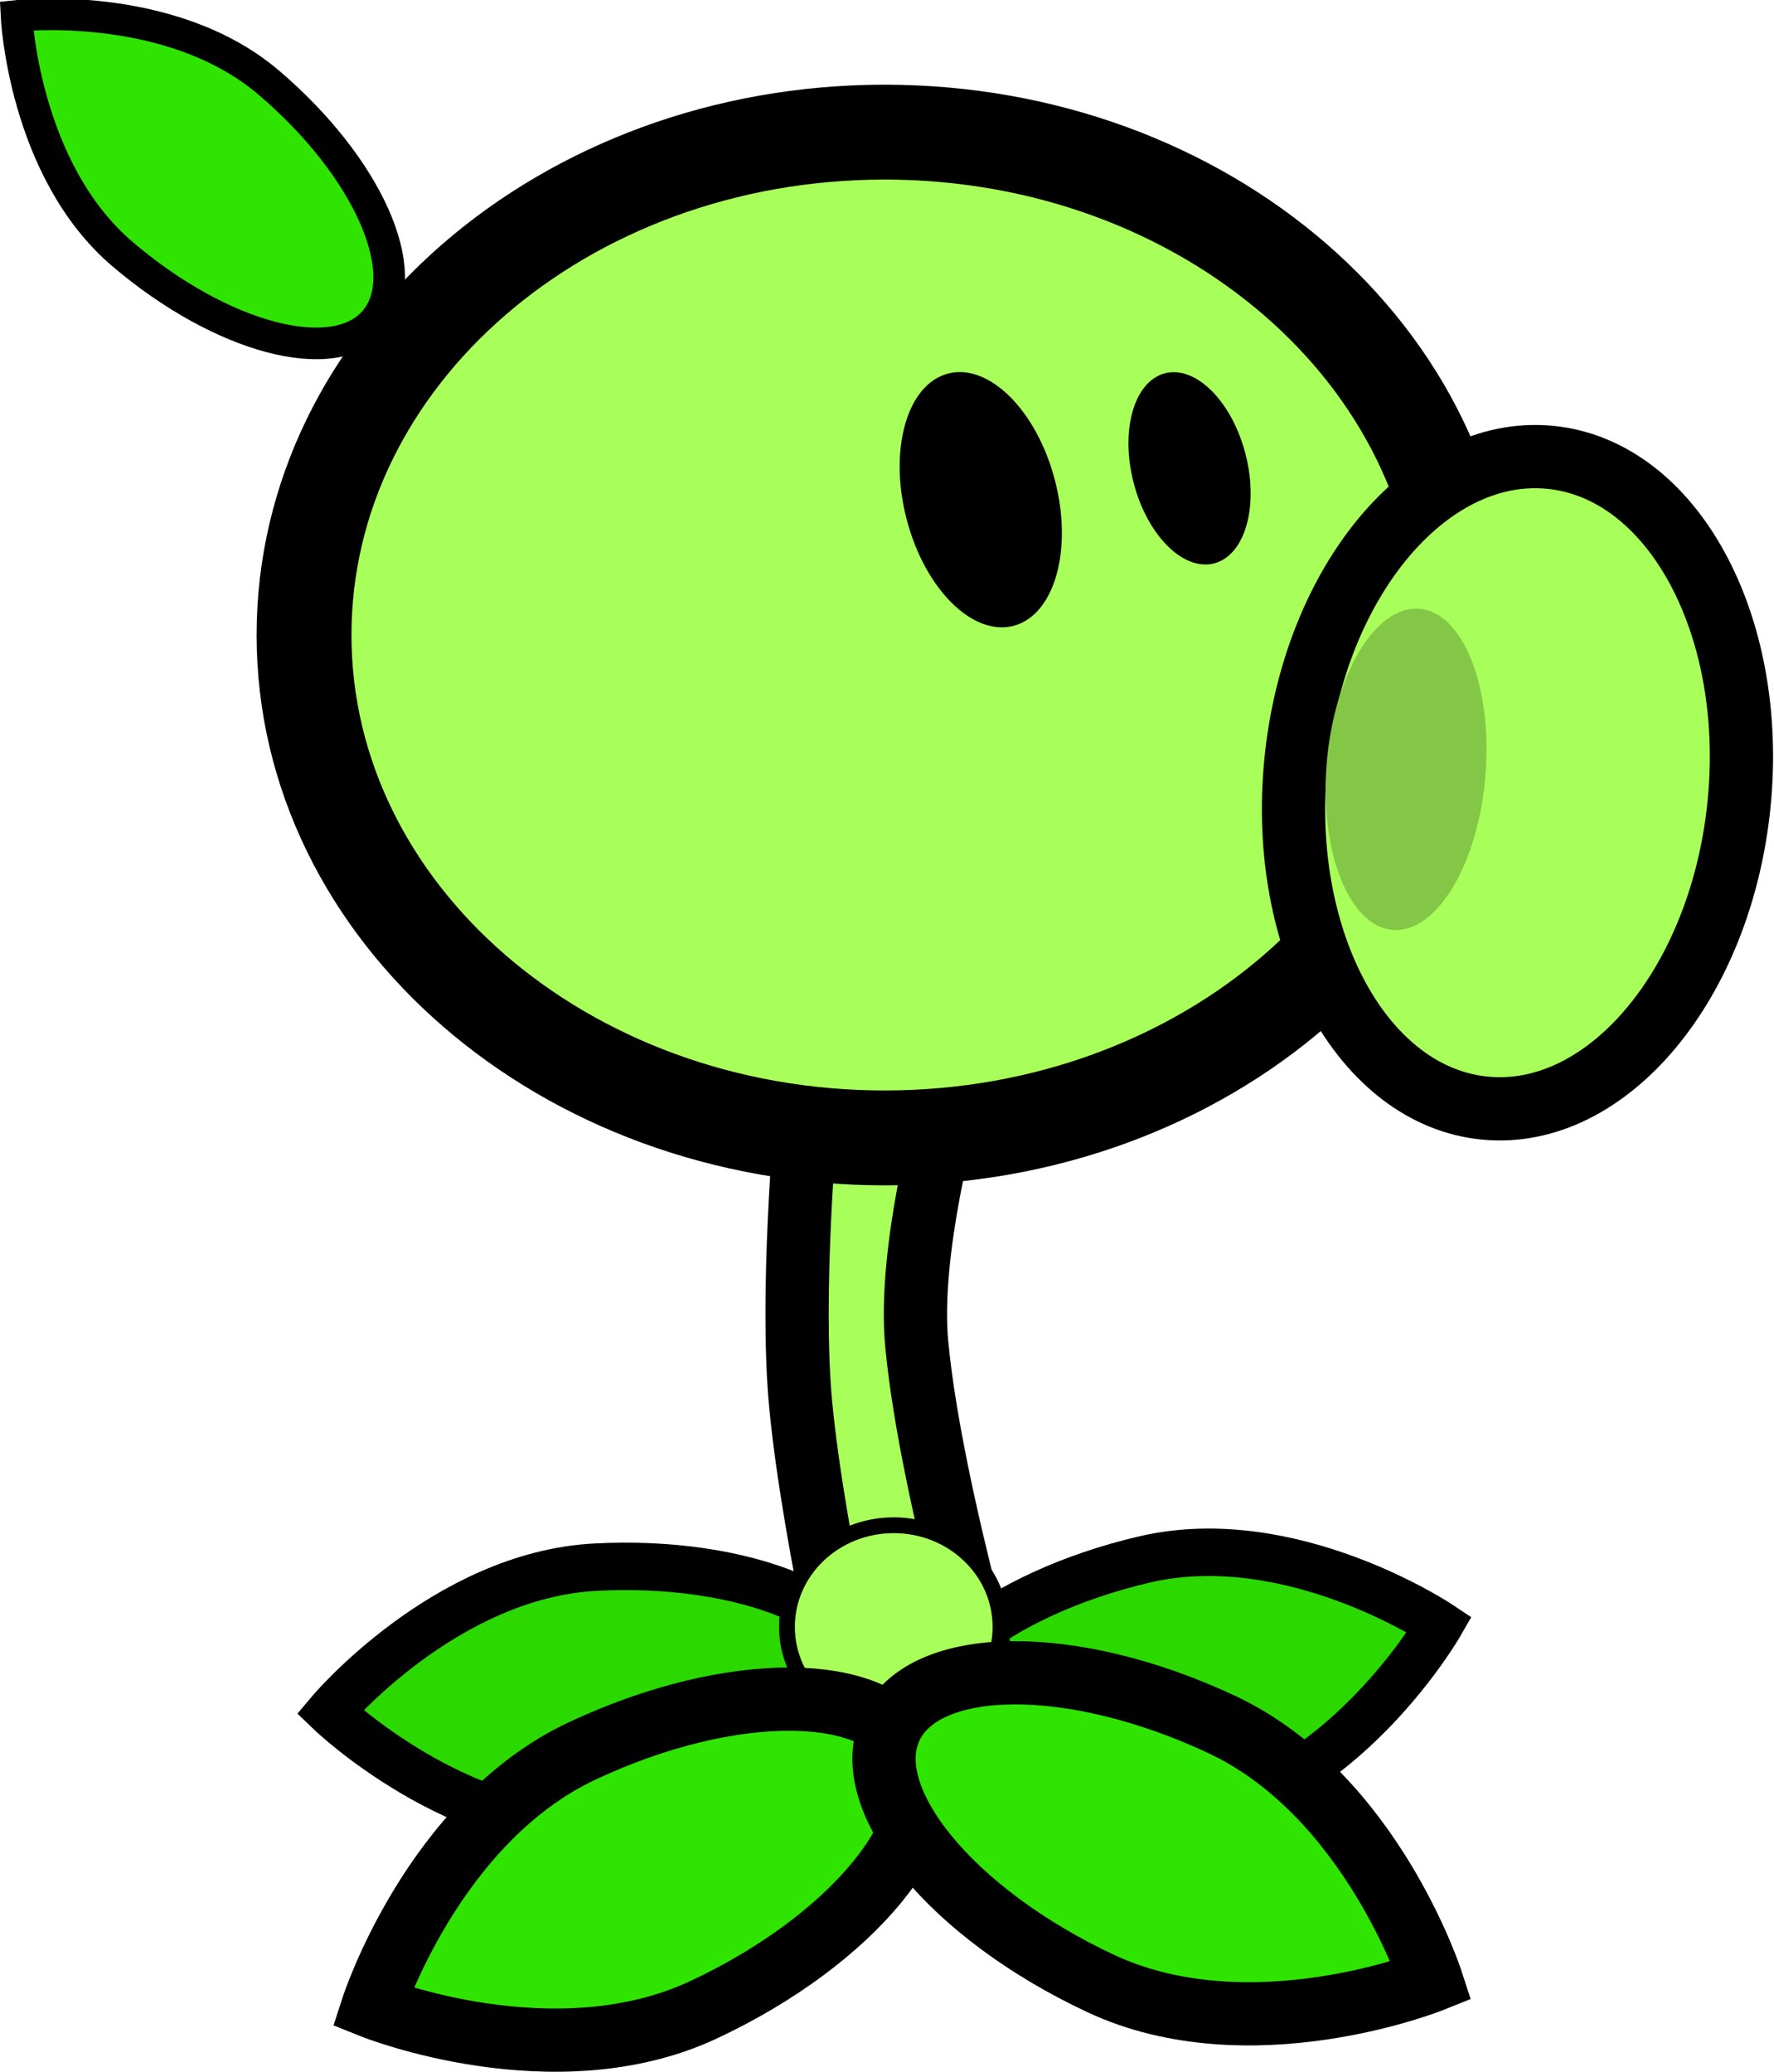 <svg version="1.1" xmlns="http://www.w3.org/2000/svg" xmlns:xlink="http://www.w3.org/1999/xlink" width="56.092" height="65.509" viewBox="0,0,56.092,65.509"><g transform="translate(-210.979,-142.184)"><g data-paper-data="{&quot;isPaintingLayer&quot;:true}" fill="none" fill-rule="nonzero" stroke="none" stroke-width="none" stroke-linecap="butt" stroke-linejoin="miter" stroke-miterlimit="10" stroke-dasharray="" stroke-dashoffset="0" font-family="none" font-weight="none" font-size="none" text-anchor="none" style="mix-blend-mode: normal"><path d="M229.801,191.737c4.755,-0.251 8.707,1.392 8.827,3.669c0.12,2.277 -3.637,4.326 -8.392,4.577c-4.755,0.251 -8.827,-3.669 -8.827,-3.669c0,0 3.637,-4.326 8.392,-4.577z" data-paper-data="{&quot;origRot&quot;:0,&quot;origPos&quot;:null,&quot;index&quot;:null}" fill="#2bd900" stroke="#000000" stroke-width="1.5"/><path d="M256.498,193.553c0,0 -2.819,4.899 -7.456,5.982c-4.637,1.083 -8.816,0.162 -9.335,-2.059c-0.519,-2.22 2.819,-4.899 7.456,-5.982c4.637,-1.083 9.335,2.059 9.335,2.059z" data-paper-data="{&quot;origRot&quot;:0,&quot;origPos&quot;:null,&quot;index&quot;:null}" fill="#2bd900" stroke="#000000" stroke-width="1.5"/><path d="M238.371,197.922c0,0 -1.659,-6.923 -2.076,-11.337c-0.329,-3.485 0.163,-8.906 0.163,-8.906l4.48,-0.423c0,0 -1.254,4.446 -0.973,7.421c0.465,4.926 2.886,12.823 2.886,12.823z" data-paper-data="{&quot;origPos&quot;:null,&quot;origRot&quot;:0}" fill="#a9ff59" stroke="#000000" stroke-width="2"/><path d="M219.475,144.795c3.129,2.664 4.631,6.037 3.355,7.536c-1.276,1.498 -4.846,0.554 -7.975,-2.11c-3.129,-2.664 -3.355,-7.536 -3.355,-7.536c0,0 4.846,-0.554 7.975,2.11z" data-paper-data="{&quot;origRot&quot;:0,&quot;origPos&quot;:null}" fill="#2fe500" stroke="#000000" stroke-width="1"/><path d="M257.306,162.263c0,8.782 -8.219,15.901 -18.357,15.901c-10.138,0 -18.357,-7.119 -18.357,-15.901c0,-8.782 8.219,-15.901 18.357,-15.901c10.138,0 18.357,7.119 18.357,15.901z" data-paper-data="{&quot;origPos&quot;:null}" fill="#a9ff59" stroke="#000000" stroke-width="3"/><path d="M244.282,157.177c0.635,2.183 0.123,4.315 -1.143,4.761c-1.266,0.446 -2.807,-0.963 -3.441,-3.146c-0.635,-2.183 -0.123,-4.315 1.143,-4.761c1.266,-0.446 2.807,0.963 3.441,3.146z" data-paper-data="{&quot;origPos&quot;:null,&quot;origRot&quot;:0}" fill="#000000" stroke="none" stroke-width="0"/><path d="M250.318,156.384c0.478,1.645 0.093,3.251 -0.861,3.587c-0.954,0.336 -2.114,-0.725 -2.592,-2.37c-0.478,-1.645 -0.093,-3.251 0.861,-3.587c0.954,-0.336 2.114,0.725 2.592,2.37z" data-paper-data="{&quot;origPos&quot;:null,&quot;origRot&quot;:0}" fill="#000000" stroke="none" stroke-width="0"/><path d="M265.967,167.598c-0.563,5.683 -4.156,9.992 -8.026,9.625c-3.87,-0.367 -6.55,-5.272 -5.988,-10.955c0.563,-5.683 4.156,-9.992 8.026,-9.625c3.87,0.367 6.55,5.272 5.988,10.955z" data-paper-data="{&quot;origPos&quot;:null,&quot;origRot&quot;:0}" fill="#a9ff59" stroke="#000000" stroke-width="2"/><path d="M257.948,166.708c-0.231,2.804 -1.542,4.989 -2.928,4.88c-1.386,-0.109 -2.322,-2.471 -2.092,-5.276c0.231,-2.804 1.542,-4.989 2.927,-4.88c1.386,0.109 2.322,2.471 2.092,5.276z" data-paper-data="{&quot;origRot&quot;:0,&quot;origPos&quot;:null}" fill="#84c746" stroke="none" stroke-width="0"/><path d="M242.614,193.625c0,1.775 -1.511,3.214 -3.376,3.214c-1.864,0 -3.376,-1.439 -3.376,-3.214c0,-1.775 1.511,-3.214 3.376,-3.214c1.864,0 3.376,1.439 3.376,3.214z" data-paper-data="{&quot;origPos&quot;:null}" fill="#a9ff59" stroke="#000000" stroke-width="0.5"/><path d="M229.392,197.545c4.72,-2.213 9.406,-2.175 10.466,0.085c1.06,2.26 -1.907,5.887 -6.628,8.1c-4.72,2.213 -10.466,-0.085 -10.466,-0.085c0,0 1.907,-5.887 6.628,-8.1z" data-paper-data="{&quot;origRot&quot;:0,&quot;origPos&quot;:null}" fill="#2fe500" stroke="#000000" stroke-width="2"/><path d="M256.239,204.812c0,0 -5.746,2.299 -10.466,0.085c-4.72,-2.213 -7.688,-5.84 -6.628,-8.1c1.06,-2.26 5.746,-2.299 10.466,-0.085c4.72,2.213 6.628,8.1 6.628,8.1z" data-paper-data="{&quot;origRot&quot;:0,&quot;origPos&quot;:null,&quot;index&quot;:null}" fill="#2fe500" stroke="#000000" stroke-width="2"/></g></g></svg>